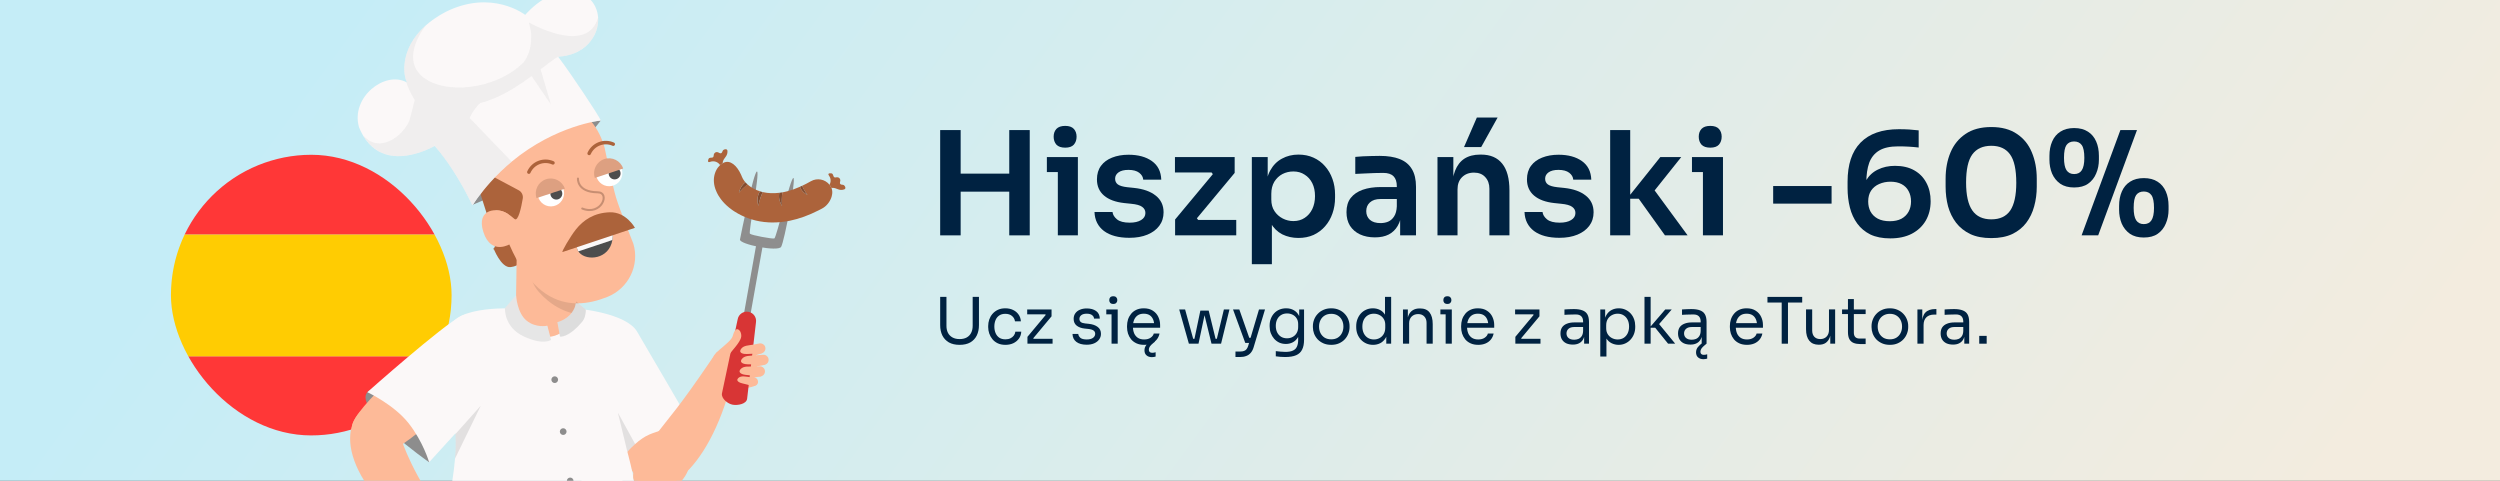 <svg width="468" height="90" viewBox="0 0 468 90" fill="none" xmlns="http://www.w3.org/2000/svg">
<rect x="0" y="0" width="468" height="90" fill="#333333" stroke="none"/>
<g clip-path="url(#clip0_189_4142)">
<rect width="468" height="90" fill="url(#paint0_linear_189_4142)"/>
<path d="M188.933 44.059V24.349H192.767V44.059H188.933ZM176 44.059V24.349H179.834V44.059H176ZM179.132 35.878V32.503H189.635V35.878H179.132Z" fill="#002241"/>
<path d="M198.026 44.059V29.398H201.779V44.059H198.026ZM195.974 32.206V29.398H201.779V32.206H195.974ZM199.403 27.643C198.665 27.643 198.116 27.454 197.756 27.076C197.414 26.68 197.243 26.185 197.243 25.591C197.243 24.997 197.414 24.511 197.756 24.133C198.116 23.755 198.665 23.566 199.403 23.566C200.141 23.566 200.681 23.755 201.023 24.133C201.365 24.511 201.536 24.997 201.536 25.591C201.536 26.185 201.365 26.68 201.023 27.076C200.681 27.454 200.141 27.643 199.403 27.643Z" fill="#002241"/>
<path d="M211.423 44.518C209.407 44.518 207.823 44.095 206.671 43.249C205.537 42.385 204.943 41.197 204.889 39.685H208.264C208.318 40.189 208.597 40.648 209.101 41.062C209.605 41.476 210.397 41.683 211.477 41.683C212.377 41.683 213.088 41.521 213.61 41.197C214.15 40.873 214.42 40.432 214.42 39.874C214.42 39.388 214.213 39.001 213.799 38.713C213.403 38.425 212.719 38.236 211.747 38.146L210.451 38.011C208.813 37.831 207.553 37.363 206.671 36.607C205.789 35.851 205.348 34.843 205.348 33.583C205.348 32.575 205.6 31.729 206.104 31.045C206.608 30.361 207.301 29.848 208.183 29.506C209.083 29.146 210.109 28.966 211.261 28.966C213.061 28.966 214.519 29.362 215.635 30.154C216.751 30.946 217.336 32.107 217.39 33.637H214.015C213.979 33.133 213.727 32.701 213.259 32.341C212.791 31.981 212.116 31.801 211.234 31.801C210.442 31.801 209.83 31.954 209.398 32.26C208.966 32.566 208.75 32.962 208.75 33.448C208.75 33.916 208.921 34.276 209.263 34.528C209.623 34.78 210.199 34.951 210.991 35.041L212.287 35.176C214.015 35.356 215.365 35.833 216.337 36.607C217.327 37.381 217.822 38.425 217.822 39.739C217.822 40.711 217.552 41.557 217.012 42.277C216.49 42.979 215.752 43.528 214.798 43.924C213.844 44.32 212.719 44.518 211.423 44.518Z" fill="#002241"/>
<path d="M219.978 44.059V41.089L227.214 32.395V32.827L226.647 32.071L227.106 32.287H219.951V29.398H231.129V32.368L223.893 41.062V40.657L224.487 41.413L224.028 41.17H231.426V44.059H219.978Z" fill="#002241"/>
<path d="M234.344 49.459V29.398H237.314V35.716L236.855 35.689C236.927 34.195 237.233 32.944 237.773 31.936C238.331 30.928 239.069 30.181 239.987 29.695C240.905 29.191 241.931 28.939 243.065 28.939C244.109 28.939 245.045 29.128 245.873 29.506C246.719 29.884 247.439 30.415 248.033 31.099C248.645 31.783 249.113 32.584 249.437 33.502C249.761 34.402 249.923 35.374 249.923 36.418V36.985C249.923 38.047 249.761 39.037 249.437 39.955C249.131 40.855 248.672 41.656 248.06 42.358C247.466 43.042 246.746 43.582 245.9 43.978C245.054 44.356 244.109 44.545 243.065 44.545C241.967 44.545 240.959 44.32 240.041 43.87C239.141 43.402 238.412 42.691 237.854 41.737C237.296 40.765 236.981 39.514 236.909 37.984L238.097 39.793V49.459H234.344ZM242.12 41.386C242.93 41.386 243.632 41.188 244.226 40.792C244.838 40.396 245.315 39.847 245.657 39.145C245.999 38.425 246.17 37.615 246.17 36.715C246.17 35.779 245.999 34.969 245.657 34.285C245.315 33.601 244.838 33.07 244.226 32.692C243.632 32.296 242.93 32.098 242.12 32.098C241.382 32.098 240.698 32.26 240.068 32.584C239.456 32.908 238.952 33.385 238.556 34.015C238.178 34.645 237.989 35.401 237.989 36.283V37.363C237.989 38.209 238.187 38.929 238.583 39.523C238.979 40.117 239.492 40.576 240.122 40.9C240.752 41.224 241.418 41.386 242.12 41.386Z" fill="#002241"/>
<path d="M262.106 44.059V39.712H261.485V34.879C261.485 34.033 261.278 33.403 260.864 32.989C260.45 32.575 259.811 32.368 258.947 32.368C258.497 32.368 257.957 32.377 257.327 32.395C256.697 32.413 256.058 32.44 255.41 32.476C254.78 32.494 254.213 32.521 253.709 32.557V29.371C254.123 29.335 254.591 29.299 255.113 29.263C255.635 29.227 256.166 29.209 256.706 29.209C257.264 29.191 257.786 29.182 258.272 29.182C259.784 29.182 261.035 29.38 262.025 29.776C263.033 30.172 263.789 30.793 264.293 31.639C264.815 32.485 265.076 33.592 265.076 34.96V44.059H262.106ZM257.381 44.437C256.319 44.437 255.383 44.248 254.573 43.87C253.781 43.492 253.16 42.952 252.71 42.25C252.278 41.548 252.062 40.702 252.062 39.712C252.062 38.632 252.323 37.75 252.845 37.066C253.385 36.382 254.132 35.869 255.086 35.527C256.058 35.185 257.192 35.014 258.488 35.014H261.89V37.255H258.434C257.57 37.255 256.904 37.471 256.436 37.903C255.986 38.317 255.761 38.857 255.761 39.523C255.761 40.189 255.986 40.729 256.436 41.143C256.904 41.557 257.57 41.764 258.434 41.764C258.956 41.764 259.433 41.674 259.865 41.494C260.315 41.296 260.684 40.972 260.972 40.522C261.278 40.054 261.449 39.424 261.485 38.632L262.403 39.685C262.313 40.711 262.061 41.575 261.647 42.277C261.251 42.979 260.693 43.519 259.973 43.897C259.271 44.257 258.407 44.437 257.381 44.437Z" fill="#002241"/>
<path d="M269.096 44.059V29.398H272.066V35.689H271.796C271.796 34.195 271.994 32.953 272.39 31.963C272.786 30.955 273.371 30.199 274.145 29.695C274.937 29.191 275.918 28.939 277.088 28.939H277.25C278.996 28.939 280.319 29.506 281.219 30.64C282.119 31.756 282.569 33.43 282.569 35.662V44.059H278.816V35.338C278.816 34.438 278.555 33.709 278.033 33.151C277.529 32.593 276.827 32.314 275.927 32.314C275.009 32.314 274.262 32.602 273.686 33.178C273.128 33.736 272.849 34.492 272.849 35.446V44.059H269.096ZM274.064 27.535L276.467 22H280.355L277.277 27.535H274.064Z" fill="#002241"/>
<path d="M291.922 44.518C289.906 44.518 288.322 44.095 287.17 43.249C286.036 42.385 285.442 41.197 285.388 39.685H288.763C288.817 40.189 289.096 40.648 289.6 41.062C290.104 41.476 290.896 41.683 291.976 41.683C292.876 41.683 293.587 41.521 294.109 41.197C294.649 40.873 294.919 40.432 294.919 39.874C294.919 39.388 294.712 39.001 294.298 38.713C293.902 38.425 293.218 38.236 292.246 38.146L290.95 38.011C289.312 37.831 288.052 37.363 287.17 36.607C286.288 35.851 285.847 34.843 285.847 33.583C285.847 32.575 286.099 31.729 286.603 31.045C287.107 30.361 287.8 29.848 288.682 29.506C289.582 29.146 290.608 28.966 291.76 28.966C293.56 28.966 295.018 29.362 296.134 30.154C297.25 30.946 297.835 32.107 297.889 33.637H294.514C294.478 33.133 294.226 32.701 293.758 32.341C293.29 31.981 292.615 31.801 291.733 31.801C290.941 31.801 290.329 31.954 289.897 32.26C289.465 32.566 289.249 32.962 289.249 33.448C289.249 33.916 289.42 34.276 289.762 34.528C290.122 34.78 290.698 34.951 291.49 35.041L292.786 35.176C294.514 35.356 295.864 35.833 296.836 36.607C297.826 37.381 298.321 38.425 298.321 39.739C298.321 40.711 298.051 41.557 297.511 42.277C296.989 42.979 296.251 43.528 295.297 43.924C294.343 44.32 293.218 44.518 291.922 44.518Z" fill="#002241"/>
<path d="M311.682 44.059L306.768 37.201H304.581L310.818 29.398H314.733L308.982 36.607L309.063 34.717L315.921 44.059H311.682ZM301.422 44.059V24.349H305.175V44.059H301.422Z" fill="#002241"/>
<path d="M318.788 44.059V29.398H322.541V44.059H318.788ZM316.736 32.206V29.398H322.541V32.206H316.736ZM320.165 27.643C319.427 27.643 318.878 27.454 318.518 27.076C318.176 26.68 318.005 26.185 318.005 25.591C318.005 24.997 318.176 24.511 318.518 24.133C318.878 23.755 319.427 23.566 320.165 23.566C320.903 23.566 321.443 23.755 321.785 24.133C322.127 24.511 322.298 24.997 322.298 25.591C322.298 26.185 322.127 26.68 321.785 27.076C321.443 27.454 320.903 27.643 320.165 27.643Z" fill="#002241"/>
<path d="M331.937 38.119V34.825H342.872V38.119H331.937Z" fill="#002241"/>
<path d="M353.857 44.626C352.399 44.626 351.157 44.383 350.131 43.897C349.123 43.393 348.304 42.709 347.674 41.845C347.044 40.981 346.585 39.982 346.297 38.848C346.009 37.696 345.865 36.481 345.865 35.203V34.015C345.865 30.793 346.675 28.354 348.295 26.698C349.933 25.024 352.327 24.187 355.477 24.187C356.161 24.187 356.8 24.205 357.394 24.241C357.988 24.277 358.582 24.331 359.176 24.403V27.616C358.582 27.544 357.97 27.49 357.34 27.454C356.728 27.418 356.062 27.4 355.342 27.4C353.83 27.4 352.642 27.661 351.778 28.183C350.914 28.705 350.293 29.47 349.915 30.478C349.555 31.486 349.375 32.737 349.375 34.231V35.986L348.511 37.228C348.529 35.842 348.799 34.699 349.321 33.799C349.861 32.881 350.599 32.197 351.535 31.747C352.471 31.279 353.542 31.045 354.748 31.045C356.152 31.045 357.349 31.324 358.339 31.882C359.329 32.44 360.085 33.214 360.607 34.204C361.147 35.194 361.417 36.346 361.417 37.66C361.417 39.028 361.111 40.243 360.499 41.305C359.887 42.349 359.014 43.168 357.88 43.762C356.764 44.338 355.423 44.626 353.857 44.626ZM353.776 41.413C354.622 41.413 355.342 41.26 355.936 40.954C356.53 40.63 356.98 40.189 357.286 39.631C357.592 39.073 357.745 38.434 357.745 37.714C357.745 36.976 357.592 36.328 357.286 35.77C356.998 35.212 356.566 34.78 355.99 34.474C355.414 34.168 354.721 34.015 353.911 34.015C353.137 34.015 352.426 34.159 351.778 34.447C351.148 34.717 350.644 35.131 350.266 35.689C349.906 36.229 349.726 36.904 349.726 37.714C349.726 38.416 349.87 39.046 350.158 39.604C350.464 40.162 350.914 40.603 351.508 40.927C352.12 41.251 352.876 41.413 353.776 41.413Z" fill="#002241"/>
<path d="M372.777 44.572C371.229 44.572 369.915 44.32 368.835 43.816C367.755 43.294 366.873 42.592 366.189 41.71C365.505 40.81 365.001 39.784 364.677 38.632C364.371 37.462 364.218 36.238 364.218 34.96V33.448C364.218 31.63 364.524 29.992 365.136 28.534C365.748 27.076 366.684 25.924 367.944 25.078C369.204 24.214 370.815 23.782 372.777 23.782C374.721 23.782 376.323 24.214 377.583 25.078C378.843 25.924 379.77 27.076 380.364 28.534C380.976 29.992 381.282 31.63 381.282 33.448V34.96C381.282 36.238 381.12 37.462 380.796 38.632C380.49 39.784 379.995 40.81 379.311 41.71C378.645 42.592 377.772 43.294 376.692 43.816C375.612 44.32 374.307 44.572 372.777 44.572ZM372.777 41.062C374.379 41.062 375.558 40.513 376.314 39.415C377.07 38.299 377.448 36.571 377.448 34.231C377.448 31.747 377.061 29.974 376.287 28.912C375.513 27.832 374.343 27.292 372.777 27.292C371.193 27.292 370.005 27.832 369.213 28.912C368.439 29.974 368.052 31.729 368.052 34.177C368.052 36.535 368.439 38.272 369.213 39.388C369.987 40.504 371.175 41.062 372.777 41.062Z" fill="#002241"/>
<path d="M389.675 44.059L396.938 24.349H400.043L392.78 44.059H389.675ZM388.271 35.095C387.227 35.095 386.363 34.861 385.679 34.393C384.995 33.907 384.482 33.268 384.14 32.476C383.816 31.684 383.654 30.82 383.654 29.884V29.182C383.654 28.156 383.825 27.256 384.167 26.482C384.509 25.69 385.022 25.078 385.706 24.646C386.408 24.196 387.263 23.971 388.271 23.971C389.315 23.971 390.179 24.196 390.863 24.646C391.547 25.078 392.06 25.69 392.402 26.482C392.744 27.256 392.915 28.156 392.915 29.182V29.884C392.915 30.82 392.744 31.684 392.402 32.476C392.078 33.268 391.574 33.907 390.89 34.393C390.224 34.861 389.351 35.095 388.271 35.095ZM388.271 32.584C388.919 32.584 389.396 32.35 389.702 31.882C390.026 31.396 390.188 30.622 390.188 29.56C390.188 28.408 390.026 27.607 389.702 27.157C389.378 26.707 388.901 26.482 388.271 26.482C387.641 26.482 387.164 26.707 386.84 27.157C386.534 27.607 386.381 28.399 386.381 29.533C386.381 30.595 386.534 31.369 386.84 31.855C387.164 32.341 387.641 32.584 388.271 32.584ZM401.312 44.464C400.268 44.464 399.404 44.23 398.72 43.762C398.036 43.276 397.523 42.637 397.181 41.845C396.857 41.053 396.695 40.189 396.695 39.253V38.551C396.695 37.525 396.866 36.625 397.208 35.851C397.55 35.059 398.063 34.447 398.747 34.015C399.449 33.565 400.304 33.34 401.312 33.34C402.356 33.34 403.22 33.565 403.904 34.015C404.588 34.447 405.101 35.059 405.443 35.851C405.785 36.625 405.956 37.525 405.956 38.551V39.253C405.956 40.189 405.785 41.053 405.443 41.845C405.119 42.637 404.615 43.276 403.931 43.762C403.265 44.23 402.392 44.464 401.312 44.464ZM401.312 41.953C401.96 41.953 402.437 41.719 402.743 41.251C403.067 40.765 403.229 39.991 403.229 38.929C403.229 37.777 403.067 36.976 402.743 36.526C402.419 36.076 401.942 35.851 401.312 35.851C400.682 35.851 400.205 36.076 399.881 36.526C399.575 36.976 399.422 37.768 399.422 38.902C399.422 39.964 399.575 40.738 399.881 41.224C400.205 41.71 400.682 41.953 401.312 41.953Z" fill="#002241"/>
<path d="M370.514 64.339V62.875H371.906V64.339H370.514Z" fill="#002241"/>
<path d="M367.716 64.339V62.419H367.524V60.199C367.524 59.759 367.408 59.427 367.176 59.203C366.952 58.979 366.62 58.867 366.18 58.867C365.932 58.867 365.676 58.871 365.412 58.879C365.148 58.887 364.896 58.895 364.656 58.903C364.416 58.911 364.208 58.923 364.032 58.939V57.931C364.208 57.915 364.392 57.903 364.584 57.895C364.784 57.879 364.988 57.871 365.196 57.871C365.404 57.863 365.604 57.859 365.796 57.859C366.452 57.859 366.988 57.939 367.404 58.099C367.82 58.251 368.128 58.503 368.328 58.855C368.528 59.207 368.628 59.683 368.628 60.283V64.339H367.716ZM365.616 64.507C365.136 64.507 364.72 64.427 364.368 64.267C364.024 64.099 363.756 63.859 363.564 63.547C363.38 63.235 363.288 62.859 363.288 62.419C363.288 61.963 363.388 61.583 363.588 61.279C363.796 60.975 364.096 60.747 364.488 60.595C364.88 60.435 365.352 60.355 365.904 60.355H367.644V61.219H365.856C365.392 61.219 365.036 61.331 364.788 61.555C364.54 61.779 364.416 62.067 364.416 62.419C364.416 62.771 364.54 63.055 364.788 63.271C365.036 63.487 365.392 63.595 365.856 63.595C366.128 63.595 366.388 63.547 366.636 63.451C366.884 63.347 367.088 63.179 367.248 62.947C367.416 62.707 367.508 62.379 367.524 61.963L367.836 62.419C367.796 62.875 367.684 63.259 367.5 63.571C367.324 63.875 367.076 64.107 366.756 64.267C366.444 64.427 366.064 64.507 365.616 64.507Z" fill="#002241"/>
<path d="M358.941 64.339V57.931H359.853V60.571H359.805C359.805 59.635 360.009 58.951 360.417 58.519C360.833 58.079 361.453 57.859 362.277 57.859H362.493V58.891H362.085C361.445 58.891 360.953 59.063 360.609 59.407C360.265 59.743 360.093 60.231 360.093 60.871V64.339H358.941Z" fill="#002241"/>
<path d="M353.784 64.555C353.224 64.555 352.732 64.459 352.308 64.267C351.884 64.075 351.524 63.823 351.228 63.511C350.94 63.191 350.72 62.835 350.568 62.443C350.424 62.051 350.352 61.651 350.352 61.243V61.027C350.352 60.619 350.428 60.219 350.58 59.827C350.732 59.427 350.956 59.071 351.252 58.759C351.548 58.439 351.908 58.187 352.332 58.003C352.756 57.811 353.24 57.715 353.784 57.715C354.328 57.715 354.812 57.811 355.236 58.003C355.66 58.187 356.02 58.439 356.316 58.759C356.612 59.071 356.836 59.427 356.988 59.827C357.14 60.219 357.216 60.619 357.216 61.027V61.243C357.216 61.651 357.14 62.051 356.988 62.443C356.844 62.835 356.624 63.191 356.328 63.511C356.04 63.823 355.684 64.075 355.26 64.267C354.836 64.459 354.344 64.555 353.784 64.555ZM353.784 63.523C354.264 63.523 354.672 63.419 355.008 63.211C355.352 62.995 355.612 62.707 355.788 62.347C355.972 61.987 356.064 61.583 356.064 61.135C356.064 60.679 355.972 60.271 355.788 59.911C355.604 59.551 355.34 59.267 354.996 59.059C354.66 58.851 354.256 58.747 353.784 58.747C353.32 58.747 352.916 58.851 352.572 59.059C352.228 59.267 351.964 59.551 351.78 59.911C351.596 60.271 351.504 60.679 351.504 61.135C351.504 61.583 351.592 61.987 351.768 62.347C351.952 62.707 352.212 62.995 352.548 63.211C352.892 63.419 353.304 63.523 353.784 63.523Z" fill="#002241"/>
<path d="M348.266 64.411C347.786 64.411 347.37 64.343 347.018 64.207C346.674 64.071 346.406 63.839 346.214 63.511C346.03 63.175 345.938 62.723 345.938 62.155V55.987H347.042V62.299C347.042 62.643 347.133 62.911 347.317 63.103C347.509 63.287 347.777 63.379 348.121 63.379H349.249V64.411H348.266ZM344.833 58.795V57.931H349.249V58.795H344.833Z" fill="#002241"/>
<path d="M340.454 64.531C339.694 64.531 339.11 64.283 338.702 63.787C338.294 63.291 338.09 62.575 338.09 61.639V57.919H339.242V61.867C339.242 62.371 339.378 62.767 339.65 63.055C339.922 63.335 340.29 63.475 340.754 63.475C341.234 63.475 341.626 63.323 341.93 63.019C342.234 62.707 342.386 62.283 342.386 61.747V57.919H343.538V64.339H342.626V61.591H342.77C342.77 62.223 342.686 62.759 342.518 63.199C342.35 63.631 342.098 63.963 341.762 64.195C341.434 64.419 341.014 64.531 340.502 64.531H340.454Z" fill="#002241"/>
<path d="M333.532 64.339V56.395H334.708V64.339H333.532ZM330.868 56.635V55.579H337.372V56.635H330.868Z" fill="#002241"/>
<path d="M327.037 64.555C326.477 64.555 325.993 64.459 325.585 64.267C325.177 64.075 324.845 63.823 324.589 63.511C324.333 63.191 324.141 62.835 324.013 62.443C323.893 62.051 323.833 61.651 323.833 61.243V61.027C323.833 60.611 323.893 60.207 324.013 59.815C324.141 59.423 324.333 59.071 324.589 58.759C324.845 58.439 325.169 58.187 325.561 58.003C325.961 57.811 326.429 57.715 326.965 57.715C327.661 57.715 328.233 57.867 328.681 58.171C329.137 58.467 329.473 58.851 329.689 59.323C329.913 59.795 330.025 60.299 330.025 60.835V61.351H324.337V60.487H329.185L328.921 60.955C328.921 60.499 328.849 60.107 328.705 59.779C328.561 59.443 328.345 59.183 328.057 58.999C327.769 58.815 327.405 58.723 326.965 58.723C326.509 58.723 326.129 58.827 325.825 59.035C325.529 59.243 325.305 59.527 325.153 59.887C325.009 60.247 324.937 60.663 324.937 61.135C324.937 61.591 325.009 62.003 325.153 62.371C325.305 62.731 325.537 63.019 325.849 63.235C326.161 63.443 326.557 63.547 327.037 63.547C327.541 63.547 327.949 63.435 328.261 63.211C328.581 62.987 328.773 62.727 328.837 62.431H329.917C329.829 62.871 329.653 63.251 329.389 63.571C329.125 63.891 328.793 64.135 328.393 64.303C327.993 64.471 327.541 64.555 327.037 64.555Z" fill="#002241"/>
<path d="M318.556 64.339V62.419H318.364V60.199C318.364 59.759 318.248 59.427 318.016 59.203C317.792 58.979 317.46 58.867 317.02 58.867C316.772 58.867 316.516 58.871 316.252 58.879C315.988 58.887 315.736 58.895 315.496 58.903C315.256 58.911 315.048 58.923 314.872 58.939V57.931C315.048 57.915 315.232 57.903 315.424 57.895C315.624 57.879 315.828 57.871 316.036 57.871C316.244 57.863 316.444 57.859 316.636 57.859C317.292 57.859 317.828 57.939 318.244 58.099C318.66 58.251 318.968 58.503 319.168 58.855C319.368 59.207 319.468 59.683 319.468 60.283V64.339H318.556ZM316.456 64.507C315.976 64.507 315.56 64.427 315.208 64.267C314.864 64.099 314.596 63.859 314.404 63.547C314.22 63.235 314.128 62.859 314.128 62.419C314.128 61.963 314.228 61.583 314.428 61.279C314.636 60.975 314.936 60.747 315.328 60.595C315.72 60.435 316.192 60.355 316.744 60.355H318.484V61.219H316.696C316.232 61.219 315.876 61.331 315.628 61.555C315.38 61.779 315.256 62.067 315.256 62.419C315.256 62.771 315.38 63.055 315.628 63.271C315.876 63.487 316.232 63.595 316.696 63.595C316.968 63.595 317.228 63.547 317.476 63.451C317.724 63.347 317.928 63.179 318.088 62.947C318.256 62.707 318.348 62.379 318.364 61.963L318.676 62.419C318.636 62.875 318.524 63.259 318.34 63.571C318.164 63.875 317.916 64.107 317.596 64.267C317.284 64.427 316.904 64.507 316.456 64.507ZM318.892 67.243C318.476 67.243 318.14 67.131 317.884 66.907C317.628 66.691 317.5 66.375 317.5 65.959C317.5 65.591 317.612 65.267 317.836 64.987C318.06 64.715 318.364 64.431 318.748 64.135L319.096 63.859L319.468 64.339L319.132 64.615C318.844 64.847 318.636 65.059 318.508 65.251C318.38 65.443 318.316 65.639 318.316 65.839C318.316 66.031 318.368 66.175 318.472 66.271C318.584 66.375 318.74 66.427 318.94 66.427C319.172 66.427 319.388 66.391 319.588 66.319V67.135C319.5 67.167 319.396 67.191 319.276 67.207C319.156 67.231 319.028 67.243 318.892 67.243Z" fill="#002241"/>
<path d="M312.264 64.339L309.852 61.351H308.796L311.736 57.931H312.948L310.284 61.015L310.368 60.403L313.596 64.339H312.264ZM307.848 64.339V55.579H309V64.339H307.848Z" fill="#002241"/>
<path d="M299.574 66.739V57.931H300.486V60.703L300.27 60.679C300.31 59.991 300.454 59.431 300.702 58.999C300.958 58.559 301.29 58.235 301.698 58.027C302.106 57.819 302.55 57.715 303.03 57.715C303.494 57.715 303.914 57.803 304.29 57.979C304.674 58.155 305.002 58.395 305.274 58.699C305.546 59.003 305.754 59.355 305.898 59.755C306.042 60.155 306.114 60.579 306.114 61.027V61.243C306.114 61.691 306.038 62.115 305.886 62.515C305.734 62.915 305.518 63.267 305.238 63.571C304.966 63.875 304.638 64.115 304.254 64.291C303.878 64.467 303.462 64.555 303.006 64.555C302.55 64.555 302.114 64.455 301.698 64.255C301.282 64.055 300.938 63.731 300.666 63.283C300.394 62.835 300.238 62.247 300.198 61.519L300.726 62.479V66.739H299.574ZM302.826 63.547C303.258 63.547 303.634 63.447 303.954 63.247C304.274 63.039 304.522 62.755 304.698 62.395C304.874 62.027 304.962 61.607 304.962 61.135C304.962 60.655 304.874 60.235 304.698 59.875C304.522 59.515 304.274 59.235 303.954 59.035C303.634 58.827 303.258 58.723 302.826 58.723C302.442 58.723 302.086 58.811 301.758 58.987C301.43 59.155 301.166 59.403 300.966 59.731C300.774 60.051 300.678 60.439 300.678 60.895V61.447C300.678 61.887 300.778 62.263 300.978 62.575C301.178 62.887 301.442 63.127 301.77 63.295C302.098 63.463 302.45 63.547 302.826 63.547Z" fill="#002241"/>
<path d="M296.548 64.339V62.419H296.356V60.199C296.356 59.759 296.24 59.427 296.008 59.203C295.784 58.979 295.452 58.867 295.012 58.867C294.764 58.867 294.508 58.871 294.244 58.879C293.98 58.887 293.728 58.895 293.488 58.903C293.248 58.911 293.04 58.923 292.864 58.939V57.931C293.04 57.915 293.224 57.903 293.416 57.895C293.616 57.879 293.82 57.871 294.028 57.871C294.236 57.863 294.436 57.859 294.628 57.859C295.284 57.859 295.82 57.939 296.236 58.099C296.652 58.251 296.96 58.503 297.16 58.855C297.36 59.207 297.46 59.683 297.46 60.283V64.339H296.548ZM294.448 64.507C293.968 64.507 293.552 64.427 293.2 64.267C292.856 64.099 292.588 63.859 292.396 63.547C292.212 63.235 292.12 62.859 292.12 62.419C292.12 61.963 292.22 61.583 292.42 61.279C292.628 60.975 292.928 60.747 293.32 60.595C293.712 60.435 294.184 60.355 294.736 60.355H296.476V61.219H294.688C294.224 61.219 293.868 61.331 293.62 61.555C293.372 61.779 293.248 62.067 293.248 62.419C293.248 62.771 293.372 63.055 293.62 63.271C293.868 63.487 294.224 63.595 294.688 63.595C294.96 63.595 295.22 63.547 295.468 63.451C295.716 63.347 295.92 63.179 296.08 62.947C296.248 62.707 296.34 62.379 296.356 61.963L296.668 62.419C296.628 62.875 296.516 63.259 296.332 63.571C296.156 63.875 295.908 64.107 295.588 64.267C295.276 64.427 294.896 64.507 294.448 64.507Z" fill="#002241"/>
<path d="M283.674 64.339V63.055L287.166 58.867V59.059L286.974 58.771L287.13 58.843H283.626V57.931H288.186V59.215L284.694 63.403V63.235L284.91 63.535L284.742 63.427H288.378V64.339H283.674Z" fill="#002241"/>
<path d="M276.728 64.555C276.168 64.555 275.684 64.459 275.276 64.267C274.868 64.075 274.536 63.823 274.28 63.511C274.024 63.191 273.832 62.835 273.704 62.443C273.584 62.051 273.524 61.651 273.524 61.243V61.027C273.524 60.611 273.584 60.207 273.704 59.815C273.832 59.423 274.024 59.071 274.28 58.759C274.536 58.439 274.86 58.187 275.252 58.003C275.652 57.811 276.12 57.715 276.656 57.715C277.352 57.715 277.924 57.867 278.372 58.171C278.828 58.467 279.164 58.851 279.38 59.323C279.604 59.795 279.716 60.299 279.716 60.835V61.351H274.028V60.487H278.876L278.612 60.955C278.612 60.499 278.54 60.107 278.396 59.779C278.252 59.443 278.036 59.183 277.748 58.999C277.46 58.815 277.096 58.723 276.656 58.723C276.2 58.723 275.82 58.827 275.516 59.035C275.22 59.243 274.996 59.527 274.844 59.887C274.7 60.247 274.628 60.663 274.628 61.135C274.628 61.591 274.7 62.003 274.844 62.371C274.996 62.731 275.228 63.019 275.54 63.235C275.852 63.443 276.248 63.547 276.728 63.547C277.232 63.547 277.64 63.435 277.952 63.211C278.272 62.987 278.464 62.727 278.528 62.431H279.608C279.52 62.871 279.344 63.251 279.08 63.571C278.816 63.891 278.484 64.135 278.084 64.303C277.684 64.471 277.232 64.555 276.728 64.555Z" fill="#002241"/>
<path d="M270.625 64.339V57.931H271.777V64.339H270.625ZM269.641 58.843V57.931H271.777V58.843H269.641ZM270.949 56.899C270.693 56.899 270.501 56.831 270.373 56.695C270.253 56.559 270.193 56.387 270.193 56.179C270.193 55.971 270.253 55.799 270.373 55.663C270.501 55.527 270.693 55.459 270.949 55.459C271.205 55.459 271.393 55.527 271.513 55.663C271.641 55.799 271.705 55.971 271.705 56.179C271.705 56.387 271.641 56.559 271.513 56.695C271.393 56.831 271.205 56.899 270.949 56.899Z" fill="#002241"/>
<path d="M262.637 64.339V57.931H263.549V60.679H263.405C263.405 60.047 263.489 59.515 263.657 59.083C263.833 58.643 264.097 58.311 264.449 58.087C264.801 57.855 265.245 57.739 265.781 57.739H265.829C266.637 57.739 267.233 57.991 267.617 58.495C268.009 58.999 268.205 59.727 268.205 60.679V64.339H267.053V60.439C267.053 59.943 266.913 59.547 266.633 59.251C266.353 58.947 265.969 58.795 265.481 58.795C264.977 58.795 264.569 58.951 264.257 59.263C263.945 59.575 263.789 59.991 263.789 60.511V64.339H262.637Z" fill="#002241"/>
<path d="M257.039 64.555C256.583 64.555 256.163 64.471 255.779 64.303C255.395 64.135 255.059 63.899 254.771 63.595C254.491 63.291 254.271 62.939 254.111 62.539C253.959 62.139 253.883 61.707 253.883 61.243V61.027C253.883 60.571 253.959 60.143 254.111 59.743C254.263 59.343 254.475 58.991 254.747 58.687C255.027 58.383 255.355 58.147 255.731 57.979C256.115 57.803 256.539 57.715 257.003 57.715C257.491 57.715 257.935 57.819 258.335 58.027C258.735 58.227 259.063 58.543 259.319 58.975C259.575 59.407 259.719 59.967 259.751 60.655L259.271 59.887V55.579H260.423V64.339H259.511V61.495H259.847C259.815 62.223 259.663 62.815 259.391 63.271C259.119 63.719 258.775 64.047 258.359 64.255C257.951 64.455 257.511 64.555 257.039 64.555ZM257.195 63.547C257.587 63.547 257.943 63.459 258.263 63.283C258.583 63.107 258.839 62.855 259.031 62.527C259.223 62.191 259.319 61.799 259.319 61.351V60.799C259.319 60.359 259.219 59.987 259.019 59.683C258.827 59.371 258.567 59.135 258.239 58.975C257.919 58.807 257.567 58.723 257.183 58.723C256.759 58.723 256.383 58.823 256.055 59.023C255.735 59.223 255.483 59.503 255.299 59.863C255.123 60.223 255.035 60.647 255.035 61.135C255.035 61.623 255.127 62.051 255.311 62.419C255.495 62.779 255.751 63.059 256.079 63.259C256.407 63.451 256.779 63.547 257.195 63.547Z" fill="#002241"/>
<path d="M249.206 64.555C248.646 64.555 248.154 64.459 247.73 64.267C247.306 64.075 246.946 63.823 246.65 63.511C246.362 63.191 246.142 62.835 245.99 62.443C245.846 62.051 245.774 61.651 245.774 61.243V61.027C245.774 60.619 245.85 60.219 246.002 59.827C246.154 59.427 246.378 59.071 246.674 58.759C246.97 58.439 247.33 58.187 247.754 58.003C248.178 57.811 248.662 57.715 249.206 57.715C249.75 57.715 250.234 57.811 250.658 58.003C251.082 58.187 251.442 58.439 251.738 58.759C252.034 59.071 252.258 59.427 252.41 59.827C252.562 60.219 252.638 60.619 252.638 61.027V61.243C252.638 61.651 252.562 62.051 252.41 62.443C252.266 62.835 252.046 63.191 251.75 63.511C251.462 63.823 251.106 64.075 250.682 64.267C250.258 64.459 249.766 64.555 249.206 64.555ZM249.206 63.523C249.686 63.523 250.094 63.419 250.43 63.211C250.774 62.995 251.034 62.707 251.21 62.347C251.394 61.987 251.486 61.583 251.486 61.135C251.486 60.679 251.394 60.271 251.21 59.911C251.026 59.551 250.762 59.267 250.418 59.059C250.082 58.851 249.678 58.747 249.206 58.747C248.742 58.747 248.338 58.851 247.994 59.059C247.65 59.267 247.386 59.551 247.202 59.911C247.018 60.271 246.926 60.679 246.926 61.135C246.926 61.583 247.014 61.987 247.19 62.347C247.374 62.707 247.634 62.995 247.97 63.211C248.314 63.419 248.726 63.523 249.206 63.523Z" fill="#002241"/>
<path d="M240.58 66.835C240.284 66.835 239.984 66.823 239.68 66.799C239.384 66.775 239.1 66.743 238.828 66.703V65.731C239.116 65.771 239.416 65.803 239.728 65.827C240.048 65.859 240.348 65.875 240.628 65.875C241.212 65.875 241.676 65.795 242.02 65.635C242.372 65.483 242.624 65.239 242.776 64.903C242.936 64.575 243.016 64.151 243.016 63.631V62.407L243.4 61.495C243.376 62.143 243.24 62.683 242.992 63.115C242.744 63.539 242.42 63.859 242.02 64.075C241.628 64.283 241.192 64.387 240.712 64.387C240.264 64.387 239.852 64.303 239.476 64.135C239.108 63.959 238.788 63.719 238.516 63.415C238.252 63.111 238.044 62.763 237.892 62.371C237.748 61.971 237.676 61.551 237.676 61.111V60.895C237.676 60.447 237.752 60.031 237.904 59.647C238.056 59.255 238.268 58.915 238.54 58.627C238.812 58.339 239.136 58.115 239.512 57.955C239.896 57.795 240.316 57.715 240.772 57.715C241.308 57.715 241.78 57.831 242.188 58.063C242.596 58.287 242.916 58.619 243.148 59.059C243.388 59.491 243.52 60.023 243.544 60.655L243.208 60.667V57.931H244.12V63.583C244.12 64.351 244 64.971 243.76 65.443C243.528 65.923 243.152 66.275 242.632 66.499C242.12 66.723 241.436 66.835 240.58 66.835ZM240.928 63.331C241.312 63.331 241.66 63.247 241.972 63.079C242.292 62.911 242.544 62.671 242.728 62.359C242.92 62.039 243.016 61.659 243.016 61.219V60.667C243.016 60.235 242.916 59.871 242.716 59.575C242.524 59.279 242.272 59.055 241.96 58.903C241.648 58.751 241.308 58.675 240.94 58.675C240.524 58.675 240.156 58.771 239.836 58.963C239.516 59.155 239.268 59.427 239.092 59.779C238.916 60.123 238.828 60.531 238.828 61.003C238.828 61.475 238.916 61.887 239.092 62.239C239.276 62.591 239.524 62.863 239.836 63.055C240.156 63.239 240.52 63.331 240.928 63.331Z" fill="#002241"/>
<path d="M231.279 66.835V65.803H232.203C232.475 65.803 232.703 65.767 232.887 65.695C233.079 65.631 233.235 65.519 233.355 65.359C233.483 65.199 233.587 64.987 233.667 64.723L235.683 57.931H236.811L234.675 65.023C234.547 65.447 234.367 65.791 234.135 66.055C233.903 66.327 233.619 66.523 233.283 66.643C232.955 66.771 232.571 66.835 232.131 66.835H231.279ZM233.235 64.195V63.235H234.627V64.195H233.235ZM233.115 64.195L230.823 57.931H231.999L234.195 64.195H233.115Z" fill="#002241"/>
<path d="M223.411 64.339L224.707 58.147H226.267L227.779 64.339H226.795L225.283 58.171H225.667L224.359 64.339H223.411ZM222.823 64.339V63.427H224.155V64.339H222.823ZM222.559 64.339L220.747 57.931H221.851L223.615 64.339H222.559ZM227.035 64.339V63.427H228.367V64.339H227.035ZM227.575 64.339L229.111 57.931H230.155L228.583 64.339H227.575Z" fill="#002241"/>
<path d="M214.185 64.555C213.625 64.555 213.141 64.459 212.733 64.267C212.325 64.075 211.993 63.823 211.737 63.511C211.481 63.191 211.289 62.835 211.161 62.443C211.041 62.051 210.981 61.651 210.981 61.243V61.027C210.981 60.611 211.041 60.207 211.161 59.815C211.289 59.423 211.481 59.071 211.737 58.759C211.993 58.439 212.317 58.187 212.709 58.003C213.109 57.811 213.577 57.715 214.113 57.715C214.809 57.715 215.381 57.867 215.829 58.171C216.285 58.467 216.621 58.851 216.837 59.323C217.061 59.795 217.173 60.299 217.173 60.835V61.351H211.485V60.487H216.333L216.069 60.955C216.069 60.499 215.997 60.107 215.853 59.779C215.709 59.443 215.493 59.183 215.205 58.999C214.917 58.815 214.553 58.723 214.113 58.723C213.657 58.723 213.277 58.827 212.973 59.035C212.677 59.243 212.453 59.527 212.301 59.887C212.157 60.247 212.085 60.663 212.085 61.135C212.085 61.591 212.157 62.003 212.301 62.371C212.453 62.731 212.685 63.019 212.997 63.235C213.309 63.443 213.705 63.547 214.185 63.547C214.689 63.547 215.097 63.435 215.409 63.211C215.729 62.987 215.921 62.727 215.985 62.431H217.065C216.977 62.871 216.801 63.251 216.537 63.571C216.273 63.891 215.941 64.135 215.541 64.303C215.141 64.471 214.689 64.555 214.185 64.555ZM215.637 66.859C215.221 66.859 214.885 66.747 214.629 66.523C214.373 66.307 214.245 65.991 214.245 65.575C214.245 65.207 214.357 64.883 214.581 64.603C214.805 64.331 215.109 64.047 215.493 63.751L215.841 63.475L216.213 63.955L215.877 64.231C215.589 64.463 215.381 64.675 215.253 64.867C215.125 65.059 215.061 65.255 215.061 65.455C215.061 65.647 215.113 65.791 215.217 65.887C215.329 65.991 215.485 66.043 215.685 66.043C215.917 66.043 216.133 66.007 216.333 65.935V66.751C216.245 66.783 216.141 66.807 216.021 66.823C215.901 66.847 215.773 66.859 215.637 66.859Z" fill="#002241"/>
<path d="M208.082 64.339V57.931H209.234V64.339H208.082ZM207.098 58.843V57.931H209.234V58.843H207.098ZM208.406 56.899C208.15 56.899 207.958 56.831 207.83 56.695C207.71 56.559 207.65 56.387 207.65 56.179C207.65 55.971 207.71 55.799 207.83 55.663C207.958 55.527 208.15 55.459 208.406 55.459C208.662 55.459 208.85 55.527 208.97 55.663C209.098 55.799 209.162 55.971 209.162 56.179C209.162 56.387 209.098 56.559 208.97 56.695C208.85 56.831 208.662 56.899 208.406 56.899Z" fill="#002241"/>
<path d="M203.436 64.531C202.596 64.531 201.944 64.351 201.48 63.991C201.024 63.631 200.788 63.139 200.772 62.515H201.852C201.868 62.763 201.992 62.999 202.224 63.223C202.464 63.439 202.868 63.547 203.436 63.547C203.948 63.547 204.34 63.447 204.612 63.247C204.884 63.039 205.02 62.787 205.02 62.491C205.02 62.227 204.92 62.023 204.72 61.879C204.52 61.727 204.196 61.627 203.748 61.579L203.052 61.507C202.444 61.443 201.948 61.263 201.564 60.967C201.18 60.663 200.988 60.239 200.988 59.695C200.988 59.287 201.092 58.939 201.3 58.651C201.508 58.355 201.796 58.131 202.164 57.979C202.532 57.819 202.956 57.739 203.436 57.739C204.156 57.739 204.74 57.899 205.188 58.219C205.636 58.539 205.868 59.015 205.884 59.647H204.804C204.796 59.391 204.676 59.175 204.444 58.999C204.22 58.815 203.884 58.723 203.436 58.723C202.988 58.723 202.648 58.815 202.416 58.999C202.184 59.183 202.068 59.415 202.068 59.695C202.068 59.935 202.148 60.127 202.308 60.271C202.476 60.415 202.748 60.507 203.124 60.547L203.82 60.619C204.508 60.691 205.06 60.883 205.476 61.195C205.892 61.499 206.1 61.931 206.1 62.491C206.1 62.891 205.984 63.247 205.752 63.559C205.528 63.863 205.216 64.103 204.816 64.279C204.416 64.447 203.956 64.531 203.436 64.531Z" fill="#002241"/>
<path d="M192.338 64.339V63.055L195.83 58.867V59.059L195.638 58.771L195.794 58.843H192.29V57.931H196.85V59.215L193.358 63.403V63.235L193.574 63.535L193.406 63.427H197.042V64.339H192.338Z" fill="#002241"/>
<path d="M188.217 64.555C187.665 64.555 187.185 64.459 186.777 64.267C186.377 64.075 186.045 63.819 185.781 63.499C185.517 63.171 185.317 62.811 185.181 62.419C185.053 62.027 184.989 61.635 184.989 61.243V61.027C184.989 60.619 185.053 60.219 185.181 59.827C185.317 59.435 185.517 59.083 185.781 58.771C186.053 58.451 186.389 58.195 186.789 58.003C187.189 57.811 187.657 57.715 188.193 57.715C188.729 57.715 189.209 57.815 189.633 58.015C190.065 58.215 190.409 58.499 190.665 58.867C190.929 59.227 191.077 59.655 191.109 60.151H190.005C189.949 59.751 189.765 59.419 189.453 59.155C189.141 58.883 188.721 58.747 188.193 58.747C187.737 58.747 187.357 58.851 187.053 59.059C186.749 59.267 186.521 59.551 186.369 59.911C186.217 60.271 186.141 60.679 186.141 61.135C186.141 61.575 186.217 61.979 186.369 62.347C186.521 62.707 186.749 62.995 187.053 63.211C187.365 63.419 187.753 63.523 188.217 63.523C188.577 63.523 188.889 63.459 189.153 63.331C189.417 63.203 189.629 63.031 189.789 62.815C189.949 62.599 190.045 62.355 190.077 62.083H191.181C191.157 62.587 191.009 63.023 190.737 63.391C190.473 63.759 190.121 64.047 189.681 64.255C189.249 64.455 188.761 64.555 188.217 64.555Z" fill="#002241"/>
<path d="M179.636 64.555C178.844 64.555 178.176 64.403 177.632 64.099C177.096 63.787 176.688 63.355 176.408 62.803C176.136 62.243 176 61.595 176 60.859V55.579H177.176V61.003C177.176 61.491 177.268 61.923 177.452 62.299C177.644 62.667 177.924 62.955 178.292 63.163C178.66 63.371 179.108 63.475 179.636 63.475C180.164 63.475 180.608 63.375 180.968 63.175C181.336 62.967 181.612 62.679 181.796 62.311C181.988 61.935 182.084 61.499 182.084 61.003V55.579H183.26V60.859C183.26 61.595 183.124 62.243 182.852 62.803C182.58 63.355 182.176 63.787 181.64 64.099C181.104 64.403 180.436 64.555 179.636 64.555Z" fill="#002241"/>
<g clip-path="url(#clip1_189_4142)">
<path opacity="0.99" d="M81.958 43.912H34.56C40.816 30.831 56.501 25.296 69.587 31.547C75.002 34.134 79.37 38.498 81.958 43.912Z" fill="#FF3636"/>
<path opacity="0.99" d="M81.91 66.697C75.586 79.743 59.877 85.201 46.82 78.882C41.498 76.309 37.207 72.013 34.628 66.697H81.91Z" fill="#FF3636"/>
<path opacity="0.99" d="M84.537 55.241C84.547 58.208 84.055 61.156 83.077 63.958C82.751 64.892 82.367 65.806 81.934 66.701H34.628C34.195 65.811 33.811 64.897 33.485 63.958C31.505 58.31 31.505 52.162 33.485 46.514C33.796 45.629 34.151 44.758 34.56 43.912H81.959C82.362 44.753 82.722 45.614 83.029 46.5C84.026 49.306 84.537 52.264 84.537 55.241Z" fill="#FFCC00"/>
</g>
<path d="M129.461 79.553C129.461 79.553 124.761 85.969 121.216 86.871C117.671 87.772 114.218 86.934 114.218 86.934C114.218 86.934 115.732 76.96 121.038 77.433C126.343 77.906 129.461 79.554 129.461 79.554L129.461 79.553Z" fill="#8D8D8D"/>
<path d="M80.333 86.534C80.333 86.534 66.057 76.571 68.763 73.414C71.47 70.258 82.572 82.406 80.333 86.534Z" fill="#8D8D8D"/>
<path d="M120.108 67.04C120.108 67.04 129.025 82.924 128.883 87.488C128.82 89.487 124.959 92.86 123.738 93.097C119.773 93.864 115.332 81.592 112.849 77.234C110.702 73.466 105.833 61.369 105.833 61.369L105.237 59.74C111.164 56.954 118.817 60.617 120.107 67.04L120.108 67.04Z" fill="#FDBA98"/>
<path d="M81.576 63.201C81.576 63.201 67.829 74.854 66.083 79.074C65.318 80.922 66.538 84.739 67.554 85.457C70.852 87.79 80.699 79.508 84.001 75.481C86.75 72.128 96.919 63.91 96.919 63.91L98.132 62.67C93.876 57.691 85.395 57.879 81.578 63.202L81.576 63.201Z" fill="#FDBA98"/>
<path d="M83.177 97.808C83.177 97.808 84.723 91.282 85.186 85.828C85.275 84.793 85.323 83.798 85.316 82.893C85.311 82.405 85.293 81.856 85.26 81.256C84.957 75.586 83.564 65.48 84.278 61.472C85.066 57.041 96.84 57.754 96.84 57.754C96.84 57.754 96.046 59.206 100.043 61.739C102.013 62.987 103.345 63.22 105.645 62.219C107.52 61.403 109.437 59.539 109.542 58.416C109.542 58.416 114.743 59.307 115.199 61.517C115.825 64.538 113.37 70.894 112.841 75.871C111.596 87.56 120.704 85.972 116.572 107.529C116.223 109.348 107.887 112.183 107.887 112.183L105.661 107.606L101.848 114.284C101.848 114.284 90.376 112.368 84.945 108.821C83.436 107.835 82 106.739 81.911 104.808L83.177 97.808Z" fill="#FBF8F8"/>
<path d="M105.807 60.678C107.047 59.348 107.845 58.579 107.694 57.693C107.694 57.693 118.227 59.733 118.684 61.942C119.309 64.963 116.26 70.415 116.091 75.42C115.748 85.582 122.527 89.927 116.57 107.528C115.98 109.273 106.687 113.17 106.687 113.17L105.66 107.605C105.66 107.605 109.269 96.357 109.054 92.429C108.569 83.601 104.064 62.761 104.064 62.761C105.066 62.337 104.505 62.073 105.808 60.678L105.807 60.678Z" fill="#FBF8F8"/>
<path d="M106.718 90.659C106.371 90.647 106.099 90.356 106.111 90.009C106.122 89.662 106.413 89.39 106.76 89.402C107.106 89.413 107.378 89.704 107.367 90.051C107.355 90.398 107.065 90.67 106.718 90.659Z" fill="#8D8D8D"/>
<path d="M105.409 81.423C105.062 81.411 104.79 81.121 104.802 80.773C104.813 80.426 105.104 80.154 105.451 80.166C105.797 80.177 106.069 80.468 106.058 80.815C106.046 81.162 105.756 81.434 105.409 81.423Z" fill="#8D8D8D"/>
<path d="M92.349 46.384C92.349 46.384 93.783 50.218 95.595 50.002C97.407 49.786 97.919 48.565 97.919 48.565C97.919 48.565 95.506 45.23 95.515 42.205C95.524 39.179 97.723 34.476 97.723 34.476L92.353 46.782" fill="#AC633B"/>
<path d="M103.825 71.703C103.478 71.691 103.206 71.401 103.218 71.054C103.229 70.707 103.52 70.434 103.867 70.446C104.213 70.458 104.485 70.748 104.474 71.095C104.462 71.442 104.172 71.715 103.825 71.703Z" fill="#8D8D8D"/>
<path d="M108.308 50.236L107.727 57.943C107.711 58.171 107.683 58.391 107.637 58.615C107.096 61.343 104.586 63.301 101.745 63.093C98.675 62.86 96.34 61.231 96.564 58.16L96.754 46.124C96.799 45.521 97.757 48.346 98.36 48.39L99.655 48.484L107.288 49.057C107.893 49.102 108.351 49.633 108.307 50.236L108.308 50.236Z" fill="#FDBA98"/>
<path opacity="0.1" d="M108.33 50.349L107.749 58.056C107.733 58.283 107.705 58.504 107.659 58.728C105.861 58.405 104.122 57.544 102.618 56.328C101.983 55.814 101.377 55.23 100.816 54.587C99.681 53.287 99.117 51.584 99.245 49.863L99.275 49.472C99.306 49.116 99.456 48.814 99.68 48.596L107.313 49.17C107.917 49.214 108.376 49.746 108.331 50.349L108.33 50.349Z" fill="black"/>
<path d="M108.22 57.799L114.987 87.686C114.987 87.686 115.979 86.166 117.44 84.57C117.887 84.081 118.378 83.585 118.899 83.124C119.74 82.377 120.656 81.722 121.583 81.331C124.959 79.91 129.461 79.554 129.461 79.554C129.461 79.554 120.979 64.975 119.251 62.063C117.178 58.57 108.22 57.799 108.22 57.799Z" fill="#FBF8F8"/>
<path d="M96.187 69.123C96.187 69.123 90.024 57.225 86.385 59.108C82.746 60.991 68.765 73.414 68.765 73.414C68.765 73.414 73.749 75.746 76.492 79.232C79.236 82.718 80.334 86.534 80.334 86.534L96.188 69.123L96.187 69.123Z" fill="#FBF8F8"/>
<path d="M83.905 97.816C84.582 98.704 81.926 103.043 80.723 102.222C64.543 91.176 62.449 79.526 69.045 75.904C71.209 74.716 75.194 82.374 75.194 82.374C75.194 82.374 77.131 88.932 83.905 97.816Z" fill="#FDBA98"/>
<path opacity="0.1" d="M115.669 77.248L117.44 84.571C117.887 84.081 118.378 83.585 118.899 83.125L115.669 77.248Z" fill="black"/>
<path opacity="0.1" d="M85.186 85.828L90.001 75.946L85.26 81.256C85.293 81.856 85.311 82.405 85.316 82.893C85.323 83.798 85.275 84.793 85.186 85.828Z" fill="black"/>
<path d="M103.154 63.625L102.462 60.972C102.462 60.972 100.323 61.471 98.551 60.009C96.779 58.547 96.61 55.299 96.61 55.299L94.53 57.67C94.53 57.67 94.282 61.225 98.035 62.972C101.787 64.719 103.154 63.624 103.154 63.624L103.154 63.625Z" fill="white"/>
<path d="M109.674 57.977C109.681 58.64 109.493 59.633 109.009 60.205C106.336 63.367 104.83 63.001 104.83 63.001L104.345 60.303C104.345 60.303 106.497 59.856 107.491 57.786C107.695 57.359 107.807 56.893 107.854 56.421" fill="#F5F5F5"/>
<path d="M112.475 22.557C112.475 22.557 107.601 29.021 102.665 31.754C97.728 34.487 88.519 38.318 88.519 38.318L97.197 24.438L112.475 22.558L112.475 22.557Z" fill="#8D8D8D"/>
<path d="M107.183 20.159C100.018 17.503 89.452 23.869 92.059 35.302C97.233 57.996 106.676 58.381 113.694 55.585C117.677 53.999 119.78 49.636 118.561 45.615C118.561 45.615 115.992 39.203 115.33 37.001C114.637 34.698 113.175 27.627 113.175 27.627C113.175 27.627 111.788 21.867 107.183 20.161L107.183 20.159Z" fill="#FDBA98"/>
<path d="M103.512 30.489C101.787 29.72 99.768 30.494 99.001 32.221" stroke="#AC633B" stroke-width="0.658" stroke-miterlimit="10" stroke-linecap="round"/>
<path d="M114.799 26.99C113.073 26.221 111.055 26.996 110.288 28.723" stroke="#AC633B" stroke-width="0.658" stroke-miterlimit="10" stroke-linecap="round"/>
<path d="M97.095 35.612C97.662 35.914 97.97 36.545 97.862 37.179C97.588 38.792 96.999 41.598 96.303 40.979C92.545 37.628 91.332 40.661 91.332 40.661L89.691 35.52C89.151 33.826 90.939 32.332 92.509 33.169L97.094 35.612L97.095 35.612Z" fill="#AC633B"/>
<path d="M95.037 40.018C93.261 38.779 89.026 38.928 90.493 43.449C91.961 47.971 95.587 45.633 95.587 45.633C95.587 45.633 96.356 40.938 95.036 40.017L95.037 40.018Z" fill="#FDBA98"/>
<path d="M67.202 23.8C69.92 30.509 75.662 29.586 78.963 28.396C79.16 28.324 79.349 28.25 79.528 28.18C79.662 28.127 79.789 28.074 79.91 28.022C79.951 28.005 79.992 27.987 80.03 27.97C80.032 27.969 80.033 27.969 80.033 27.969C80.186 27.903 80.328 27.839 80.459 27.777C80.933 27.556 81.257 27.382 81.382 27.32C81.448 27.395 81.512 27.471 81.578 27.546C81.843 27.859 82.105 28.176 82.361 28.5C82.81 29.067 83.247 29.649 83.669 30.245C83.669 30.246 83.67 30.246 83.67 30.247C83.812 30.445 83.951 30.645 84.088 30.844C84.099 30.862 84.111 30.88 84.125 30.896C84.388 31.279 84.647 31.669 84.896 32.061C85.094 32.367 85.286 32.675 85.476 32.985C85.547 33.103 85.621 33.223 85.692 33.34C85.805 33.529 85.918 33.718 86.028 33.908C86.036 33.921 86.044 33.936 86.052 33.949C86.172 34.154 86.29 34.358 86.407 34.563C86.528 34.776 86.647 34.986 86.765 35.198C86.85 35.352 86.933 35.506 87.016 35.66C87.053 35.725 87.088 35.791 87.123 35.856C87.252 36.099 87.381 36.34 87.507 36.581C87.6 36.759 87.691 36.938 87.782 37.117C87.877 37.301 87.97 37.486 88.062 37.671C88.182 37.914 88.301 38.155 88.419 38.396C88.453 38.37 88.486 38.344 88.52 38.315C88.759 37.961 89 37.616 89.245 37.277C89.308 37.187 89.373 37.1 89.439 37.012C89.778 36.548 90.124 36.1 90.473 35.665C90.545 35.573 90.621 35.482 90.696 35.391C90.768 35.3 90.844 35.21 90.919 35.121C90.993 35.029 91.07 34.942 91.144 34.853C91.332 34.632 91.519 34.416 91.711 34.202C91.712 34.201 91.711 34.201 91.711 34.201C93.039 32.706 94.411 31.404 95.785 30.263C104.06 23.413 112.476 22.556 112.476 22.556C112.107 21.651 106.897 13.783 104.478 10.611C109.585 10.361 112.187 6.62 111.965 3.287C111.872 1.869 111.267 0.525 110.128 -0.445C104.295 -4.406 98.322 2.784 98.322 2.784C98.322 2.784 92.038 -2.122 83.356 2.267C81.868 3.057 80.653 3.91 79.667 4.789C74.705 9.216 75.502 14.328 76.22 15.463C76.171 15.434 76.122 15.407 76.071 15.38C71.997 13.232 65.626 18.227 67.201 23.8L67.202 23.8Z" fill="#FBF8F8"/>
<path opacity="0.42" d="M68.095 25.422C68.134 25.54 68.179 25.654 68.224 25.768C71.178 30.29 76.032 29.449 78.962 28.395C79.159 28.323 79.347 28.25 79.526 28.18C79.661 28.126 79.787 28.073 79.909 28.022C79.95 28.004 79.99 27.987 80.029 27.97C80.03 27.968 80.031 27.968 80.031 27.968C80.185 27.902 80.327 27.839 80.457 27.776C80.931 27.555 81.256 27.381 81.381 27.319C81.446 27.395 81.508 27.476 81.574 27.552C81.577 27.551 81.577 27.55 81.577 27.547C81.576 27.488 81.174 27.092 81.216 27.069C81.424 27.366 82.128 28.118 82.358 28.5C82.359 28.502 82.362 28.506 82.363 28.509C82.81 29.073 83.245 29.653 83.666 30.244C83.666 30.245 83.668 30.245 83.668 30.247C83.809 30.444 83.948 30.645 84.086 30.844C84.096 30.861 84.108 30.879 84.122 30.896C84.384 31.28 84.641 31.669 84.893 32.061C85.09 32.367 85.282 32.675 85.474 32.985C85.545 33.102 85.618 33.222 85.689 33.34C85.802 33.529 85.915 33.718 86.026 33.908C86.034 33.921 86.041 33.936 86.049 33.949C86.169 34.153 86.287 34.358 86.404 34.563C86.525 34.775 86.644 34.986 86.762 35.198C86.848 35.351 86.931 35.506 87.014 35.659C87.051 35.724 87.085 35.791 87.121 35.856C87.25 36.099 87.379 36.339 87.504 36.581C87.598 36.758 87.689 36.937 87.78 37.116C87.875 37.3 87.967 37.486 88.059 37.671C88.18 37.914 88.298 38.154 88.416 38.396C88.45 38.37 88.483 38.344 88.518 38.315C88.756 37.961 88.997 37.615 89.243 37.276C89.306 37.187 89.369 37.1 89.436 37.011C89.776 36.548 90.121 36.099 90.471 35.665C90.544 35.573 90.619 35.482 90.693 35.391C90.767 35.3 90.843 35.21 90.916 35.12C90.991 35.029 91.067 34.942 91.142 34.852C91.33 34.631 91.518 34.415 91.708 34.202C91.709 34.2 91.708 34.2 91.708 34.2C93.039 32.709 94.411 31.407 95.787 30.267L95.783 30.262L87.904 22.073C88.327 21.193 88.975 20.123 89.894 19.287C93.438 18.418 96.802 16.236 99.514 14.243L103.133 19.555L101.194 12.977C102.562 11.93 103.685 11.05 104.474 10.614C109.581 10.363 112.183 6.622 111.961 3.289C109.936 10.51 99.006 4.203 99.006 4.203L99.374 5.727C99.374 5.727 99.945 9.101 98.048 11.648C92.694 16.989 82.824 17.795 78.882 14.168C74.94 10.54 79.732 4.74 79.732 4.74C79.709 4.756 79.684 4.774 79.663 4.79C74.701 9.217 75.498 14.329 76.216 15.463C76.167 15.434 76.118 15.408 76.067 15.38C76.688 17.353 77.641 18.692 77.641 18.692L76.813 21.98C76.15 24.942 71.21 29.048 68.09 25.423L68.095 25.422Z" fill="#DFDFDF"/>
<path d="M107.96 46.006C107.963 46.408 108.076 46.76 108.271 47.06C108.318 47.133 108.371 47.202 108.427 47.268C109.842 48.925 114.036 48.561 114.639 44.929C114.647 44.883 114.654 44.838 114.66 44.792C114.711 44.436 114.725 44.049 114.702 43.63C114.7 43.59 114.697 43.548 114.694 43.507L111.622 44.647L107.96 46.006Z" fill="#4D4D4D"/>
<path d="M107.96 46.006C107.963 46.408 108.076 46.76 108.271 47.06C110.113 46.41 112.608 45.647 114.638 44.928C114.647 44.883 114.654 44.838 114.66 44.792C114.711 44.436 114.725 44.048 114.701 43.629L111.622 44.647L107.96 46.006Z" fill="#FBF8F8"/>
<path opacity="0.52" d="M108.194 33.43C108.194 33.43 107.993 35.971 111.874 35.996C114.325 36.012 112.576 40.49 108.999 39.035" stroke="#966750" stroke-width="0.384" stroke-miterlimit="10" stroke-linecap="round"/>
<path d="M107.808 42.95C106.762 44.255 105.013 47.279 105.309 47.18C106.711 46.712 118.861 42.65 118.861 42.65C118.861 42.65 117.22 39.643 114.153 39.74C111.179 39.835 109.203 41.208 107.807 42.95L107.808 42.95Z" fill="#AC633B"/>
<path d="M103.152 38.64C101.782 38.658 100.657 37.561 100.639 36.19C100.621 34.819 101.718 33.694 103.088 33.676C104.458 33.658 105.583 34.755 105.6 36.126C105.618 37.497 104.522 38.622 103.152 38.64Z" fill="white"/>
<path d="M104.16 37.36C103.544 37.368 103.038 36.874 103.03 36.257C103.022 35.641 103.515 35.134 104.132 35.126C104.748 35.118 105.254 35.612 105.262 36.229C105.27 36.845 104.777 37.352 104.16 37.36Z" fill="#4D4D4D"/>
<path d="M100.44 37.094C99.952 35.627 100.746 34.043 102.211 33.555C103.677 33.066 105.26 33.86 105.748 35.326" fill="#DDA081"/>
<path d="M114.063 34.864C112.693 34.881 111.568 33.784 111.55 32.413C111.533 31.043 112.629 29.917 113.999 29.9C115.369 29.882 116.494 30.979 116.511 32.35C116.529 33.721 115.433 34.846 114.063 34.864Z" fill="white"/>
<path d="M115.072 33.584C114.456 33.592 113.949 33.099 113.942 32.482C113.934 31.865 114.427 31.359 115.043 31.351C115.66 31.343 116.166 31.837 116.174 32.453C116.181 33.07 115.688 33.576 115.072 33.584Z" fill="#4D4D4D"/>
<path d="M111.352 33.317C110.864 31.85 111.657 30.267 113.122 29.778C114.588 29.29 116.171 30.084 116.659 31.549" fill="#DDA081"/>
<path opacity="0.1" d="M109.674 57.977C109.681 58.64 109.493 59.633 109.009 60.205C106.336 63.367 104.83 63.001 104.83 63.001L104.345 60.303C104.345 60.303 106.497 59.856 107.491 57.786C107.695 57.359 107.807 56.893 107.854 56.421" fill="black"/>
<path opacity="0.1" d="M103.154 63.625L102.462 60.972C102.462 60.972 100.323 61.471 98.551 60.009C96.779 58.547 96.61 55.299 96.61 55.299L94.53 57.67C94.53 57.67 94.282 61.225 98.035 62.972C101.787 64.719 103.154 63.624 103.154 63.624L103.154 63.625Z" fill="black"/>
<path d="M133.346 67.069C133.972 66.147 138.306 64.9 138.059 66.336C134.808 85.242 125.341 94.723 119.141 90.455C117.109 89.055 120.474 84.41 122.574 81.652C125.319 78.045 126.879 76.594 133.345 67.069L133.346 67.069Z" fill="#FDBA98"/>
<path d="M148.524 33.319C149.059 33.414 146.825 45.229 146.227 46.211C145.628 47.191 138.364 45.727 138.523 44.835C138.682 43.944 141.122 31.998 141.709 32.103C142.294 32.208 140.094 43.443 140.382 43.745C140.67 44.048 144.552 44.741 144.95 44.645C145.347 44.549 147.99 33.224 148.524 33.32L148.524 33.319Z" fill="#8E8E8E"/>
<path d="M141.643 45.392L142.851 45.608L140.057 61.277L138.85 61.062L141.643 45.392Z" fill="#8E8E8E"/>
<path d="M142.628 45.128C142.563 45.555 140.327 44.952 140.33 44.718C140.332 44.483 142.695 44.7 142.628 45.128Z" fill="#8E8E8E"/>
<path d="M135.244 30.592C135.244 30.592 135.239 30.595 135.237 30.596C135.201 30.618 135.165 30.641 135.131 30.665C135.13 30.666 135.129 30.667 135.126 30.668C135.09 30.693 135.054 30.718 135.018 30.745C135.015 30.747 135.013 30.748 135.011 30.751C134.976 30.778 134.941 30.805 134.908 30.833C134.904 30.836 134.902 30.837 134.9 30.84C134.869 30.867 134.839 30.893 134.808 30.919C134.63 30.639 134.361 30.416 134.052 30.298C133.709 30.167 133.318 30.163 132.972 30.287C132.902 30.312 132.833 30.343 132.759 30.347C132.686 30.352 132.603 30.327 132.566 30.264C132.532 30.206 132.54 30.135 132.55 30.07C132.578 29.89 132.624 29.689 132.778 29.593C132.996 29.458 133.332 29.595 133.504 29.406C133.618 29.282 133.589 29.089 133.625 28.925C133.66 28.762 133.769 28.618 133.915 28.537C134.06 28.456 134.241 28.443 134.397 28.501C134.498 28.539 134.586 28.602 134.684 28.648C134.78 28.694 134.894 28.722 134.995 28.683C135.102 28.642 135.167 28.533 135.212 28.426C135.255 28.32 135.289 28.205 135.365 28.118C135.462 28.009 135.611 27.964 135.754 27.944C135.866 27.929 135.991 27.93 136.075 28.006C136.151 28.073 136.174 28.181 136.182 28.281C136.202 28.534 136.156 28.791 136.047 29.019C135.907 29.317 135.672 29.558 135.498 29.837C135.366 30.05 135.274 30.312 135.303 30.553C135.283 30.565 135.263 30.577 135.244 30.589L135.244 30.592Z" fill="#AC633B"/>
<path d="M157.601 34.573C157.717 34.587 157.836 34.588 157.939 34.638C158.069 34.701 158.153 34.833 158.21 34.966C158.254 35.071 158.286 35.191 158.237 35.294C158.193 35.385 158.095 35.436 158 35.47C157.763 35.557 157.502 35.581 157.253 35.538C156.93 35.482 156.634 35.319 156.318 35.227C156.106 35.166 155.866 35.142 155.658 35.202C155.624 35.116 155.584 35.031 155.538 34.95C155.462 34.818 155.379 34.696 155.286 34.583C155.396 34.391 155.467 34.176 155.487 33.956C155.523 33.59 155.421 33.212 155.208 32.912C155.166 32.851 155.117 32.793 155.092 32.723C155.067 32.653 155.07 32.568 155.121 32.514C155.167 32.467 155.238 32.456 155.303 32.448C155.485 32.427 155.69 32.417 155.825 32.54C156.013 32.714 155.97 33.074 156.198 33.19C156.348 33.267 156.526 33.187 156.695 33.179C156.86 33.17 157.029 33.235 157.144 33.354C157.26 33.473 157.321 33.644 157.308 33.81C157.3 33.917 157.261 34.019 157.242 34.124C157.223 34.23 157.226 34.347 157.291 34.434C157.36 34.526 157.482 34.559 157.598 34.573L157.601 34.573Z" fill="#AC633B"/>
<path d="M142.253 37.347C142.376 36.944 142.547 36.468 142.779 35.956C142.791 35.959 142.803 35.963 142.815 35.966C143.763 36.182 144.807 36.224 145.896 36.09C145.896 36.09 145.896 36.09 145.894 36.09C145.842 36.336 145.817 36.606 145.838 36.899C145.872 37.394 146.032 37.951 146.401 38.562C146.401 38.562 146.296 37.772 146.391 36.627C146.407 36.43 146.429 36.222 146.458 36.007C146.561 35.989 146.663 35.97 146.767 35.949C146.874 35.926 146.983 35.902 147.093 35.877C147.097 35.876 147.1 35.876 147.104 35.874C147.211 35.849 147.319 35.823 147.426 35.794C148.176 35.597 148.949 35.322 149.754 34.965C149.928 35.49 150.323 36.064 151.169 36.489C151.169 36.489 150.627 35.838 150.144 34.789C150.68 34.536 151.231 34.249 151.799 33.925C152.981 33.25 154.458 33.554 155.287 34.582C155.379 34.696 155.464 34.819 155.539 34.95C155.586 35.032 155.626 35.116 155.659 35.202C155.722 35.364 155.762 35.535 155.784 35.709C155.787 35.743 155.791 35.779 155.795 35.814C155.795 35.819 155.796 35.825 155.796 35.83C155.8 35.865 155.801 35.9 155.8 35.935C155.801 35.938 155.801 35.942 155.802 35.946C155.802 36 155.801 36.056 155.799 36.111C155.799 36.111 155.799 36.113 155.799 36.114C155.798 36.151 155.795 36.187 155.791 36.224C155.789 36.253 155.785 36.281 155.782 36.309C155.782 36.314 155.781 36.318 155.78 36.323C155.781 36.328 155.779 36.333 155.778 36.338C155.761 36.466 155.734 36.596 155.701 36.724C155.698 36.736 155.695 36.747 155.692 36.759C155.674 36.824 155.654 36.888 155.632 36.953C155.608 37.021 155.583 37.09 155.555 37.157C155.555 37.158 155.554 37.16 155.553 37.161C155.518 37.243 155.481 37.324 155.441 37.403C155.423 37.439 155.404 37.476 155.384 37.513C155.368 37.543 155.352 37.575 155.334 37.605C155.334 37.605 155.333 37.608 155.332 37.609C155.304 37.656 155.277 37.704 155.248 37.749C155.248 37.749 155.248 37.749 155.247 37.751C155.247 37.752 155.245 37.755 155.243 37.756C155.206 37.816 155.166 37.874 155.126 37.931C155.126 37.931 155.124 37.934 155.123 37.935C155.121 37.938 155.12 37.941 155.118 37.944C155.117 37.945 155.114 37.948 155.113 37.949C155.074 38.005 155.031 38.06 154.989 38.113C154.989 38.113 154.989 38.113 154.988 38.115C154.984 38.12 154.98 38.124 154.976 38.129C154.933 38.182 154.888 38.236 154.841 38.287C154.84 38.289 154.838 38.29 154.836 38.292C154.79 38.343 154.742 38.393 154.694 38.442C154.694 38.442 154.693 38.442 154.692 38.443C154.689 38.446 154.687 38.448 154.685 38.451C154.637 38.497 154.589 38.542 154.541 38.586C154.533 38.591 154.526 38.599 154.518 38.605C154.47 38.646 154.421 38.685 154.372 38.724C154.37 38.727 154.366 38.729 154.364 38.731C154.359 38.736 154.353 38.739 154.348 38.743L154.347 38.743C154.297 38.781 154.248 38.818 154.195 38.852C154.188 38.857 154.182 38.861 154.175 38.866C154.153 38.88 154.131 38.895 154.108 38.909C154.075 38.929 154.044 38.949 154.011 38.968C153.984 38.983 153.959 38.996 153.937 39.01C153.891 39.037 153.852 39.059 153.818 39.078C153.601 39.199 153.594 39.195 153.258 39.366C151.387 40.319 149.612 40.962 147.865 41.319C146.691 41.56 145.526 41.668 144.393 41.645C144.231 41.642 144.07 41.637 143.909 41.629C143.613 41.613 143.319 41.588 143.028 41.555C142.769 41.525 142.513 41.488 142.259 41.443C142.005 41.399 141.754 41.347 141.506 41.289C141.2 41.217 140.899 41.135 140.603 41.041C140.455 40.994 140.307 40.944 140.163 40.893C139.904 40.8 139.648 40.701 139.395 40.592C139.312 40.556 139.228 40.52 139.144 40.481C139.025 40.428 138.906 40.371 138.788 40.315C138.361 40.107 137.946 39.876 137.549 39.624C137.444 39.557 137.34 39.49 137.237 39.421C137.162 39.37 137.088 39.318 137.016 39.266C136.651 39.004 136.304 38.724 135.983 38.424C135.855 38.304 135.73 38.181 135.608 38.056C135.487 37.93 135.371 37.801 135.259 37.67C135.148 37.539 135.04 37.404 134.936 37.266C134.782 37.059 134.639 36.847 134.507 36.628C134.462 36.553 134.42 36.479 134.378 36.403C134.337 36.328 134.297 36.253 134.26 36.178C134.231 36.122 134.203 36.065 134.177 36.007C134.096 35.834 134.021 35.659 133.955 35.48C133.932 35.415 133.91 35.351 133.888 35.286C133.88 35.265 133.874 35.245 133.868 35.224C133.868 35.221 133.868 35.218 133.866 35.216C133.853 35.176 133.841 35.134 133.829 35.094C133.822 35.069 133.815 35.045 133.809 35.021C133.809 35.016 133.807 35.012 133.805 35.007C133.795 34.972 133.786 34.938 133.778 34.903C133.771 34.878 133.765 34.852 133.76 34.827C133.759 34.821 133.757 34.815 133.755 34.808C133.748 34.777 133.741 34.745 133.735 34.713C133.73 34.688 133.725 34.664 133.72 34.639C133.719 34.631 133.717 34.622 133.715 34.614C133.709 34.584 133.705 34.553 133.699 34.522C133.695 34.499 133.69 34.475 133.688 34.452C133.687 34.443 133.686 34.432 133.684 34.424C133.682 34.408 133.681 34.393 133.679 34.377C133.677 34.358 133.675 34.339 133.672 34.32C133.67 34.302 133.668 34.284 133.665 34.268C133.664 34.256 133.663 34.246 133.662 34.234C133.66 34.211 133.657 34.187 133.655 34.164C133.652 34.14 133.65 34.114 133.647 34.09C133.646 34.073 133.645 34.055 133.645 34.038C133.642 34.017 133.642 33.995 133.641 33.973C133.639 33.952 133.639 33.932 133.638 33.912C133.637 33.888 133.637 33.864 133.636 33.841C133.636 33.823 133.635 33.806 133.635 33.788C133.634 33.772 133.635 33.754 133.635 33.737C133.635 33.711 133.635 33.686 133.636 33.66C133.637 33.642 133.636 33.625 133.637 33.607C133.638 33.593 133.639 33.578 133.639 33.563C133.64 33.537 133.642 33.511 133.643 33.485C133.644 33.469 133.645 33.454 133.646 33.44C133.647 33.424 133.649 33.408 133.65 33.392C133.653 33.366 133.654 33.34 133.657 33.316C133.658 33.3 133.66 33.284 133.662 33.268C133.663 33.254 133.666 33.24 133.668 33.225C133.671 33.2 133.675 33.174 133.677 33.149C133.68 33.133 133.682 33.116 133.685 33.1C133.688 33.085 133.69 33.069 133.693 33.053C133.701 33.011 133.708 32.969 133.716 32.928C133.72 32.9 133.727 32.873 133.732 32.845C133.731 32.842 133.732 32.84 133.733 32.836C133.74 32.808 133.746 32.78 133.753 32.752C133.759 32.728 133.765 32.705 133.771 32.681C133.778 32.653 133.785 32.623 133.794 32.596C133.796 32.59 133.797 32.585 133.799 32.58C133.802 32.57 133.805 32.559 133.808 32.55C133.81 32.544 133.812 32.537 133.813 32.53C133.822 32.501 133.831 32.473 133.841 32.445C133.841 32.445 133.841 32.442 133.842 32.441C133.846 32.427 133.851 32.414 133.855 32.401C133.857 32.395 133.859 32.389 133.861 32.383C133.871 32.354 133.881 32.325 133.892 32.297C133.892 32.297 133.892 32.295 133.893 32.293C133.897 32.282 133.901 32.272 133.905 32.261C133.907 32.256 133.91 32.249 133.912 32.243C133.924 32.214 133.936 32.184 133.947 32.154C133.947 32.152 133.949 32.15 133.949 32.148C133.949 32.145 133.951 32.144 133.951 32.141C133.955 32.132 133.959 32.122 133.964 32.113C133.977 32.082 133.992 32.052 134.006 32.02C134.018 31.996 134.028 31.972 134.04 31.947C134.045 31.936 134.051 31.927 134.056 31.916C134.066 31.897 134.076 31.878 134.085 31.86C134.1 31.834 134.112 31.807 134.126 31.781C134.129 31.778 134.13 31.774 134.132 31.771C134.149 31.738 134.168 31.707 134.187 31.676C134.189 31.674 134.19 31.671 134.192 31.667C134.196 31.66 134.2 31.654 134.203 31.647C134.214 31.63 134.226 31.613 134.236 31.596C134.243 31.584 134.251 31.572 134.259 31.559C134.266 31.549 134.273 31.54 134.279 31.529C134.298 31.5 134.319 31.47 134.338 31.442C134.342 31.437 134.347 31.43 134.351 31.424C134.354 31.421 134.355 31.419 134.357 31.416C134.379 31.387 134.399 31.357 134.421 31.329C134.425 31.324 134.43 31.318 134.433 31.312C134.537 31.179 134.649 31.056 134.768 30.945C134.774 30.939 134.78 30.933 134.787 30.927C134.79 30.924 134.794 30.922 134.796 30.919C134.828 30.89 134.861 30.86 134.895 30.832C134.897 30.83 134.901 30.828 134.903 30.825C134.936 30.797 134.971 30.769 135.006 30.744C135.008 30.742 135.011 30.741 135.013 30.738C135.049 30.711 135.084 30.685 135.122 30.661C135.123 30.661 135.124 30.659 135.127 30.658C135.162 30.633 135.197 30.612 135.232 30.589C135.235 30.588 135.237 30.586 135.239 30.584C135.259 30.572 135.279 30.559 135.299 30.548C135.349 30.52 135.398 30.493 135.45 30.468C136.704 29.86 137.943 31.004 138.7 32.648C138.73 32.714 138.76 32.781 138.789 32.849C138.793 32.856 138.796 32.862 138.798 32.87C138.827 32.94 138.856 33.009 138.884 33.08C138.884 33.08 138.884 33.08 138.884 33.081C138.998 33.375 139.16 33.653 139.361 33.913C139.37 33.925 139.379 33.938 139.389 33.948C139.434 34.004 139.479 34.059 139.528 34.114C139.302 34.287 139.083 34.507 138.888 34.788C138.653 35.126 138.453 35.551 138.32 36.086C138.32 36.086 138.592 35.732 139.096 35.244C139.325 35.021 139.602 34.772 139.925 34.514C139.949 34.535 139.972 34.556 139.996 34.577C140.078 34.649 140.164 34.718 140.252 34.784C140.287 34.811 140.324 34.837 140.36 34.865C140.435 34.919 140.513 34.973 140.592 35.025C140.624 35.045 140.654 35.065 140.687 35.085C140.814 35.165 140.945 35.24 141.079 35.312C141.213 35.383 141.35 35.451 141.489 35.513C141.573 35.551 141.659 35.588 141.745 35.622C141.831 35.657 141.917 35.69 142.004 35.721C142.172 35.781 142.344 35.835 142.518 35.882C142.433 35.86 142.349 35.834 142.266 35.809C142.029 36.18 141.839 36.657 141.805 37.253C141.783 37.634 141.823 38.064 141.956 38.546C141.956 38.546 142.026 38.063 142.248 37.337" fill="#AC633B"/>
<path d="M151.168 36.488C150.322 36.063 149.926 35.49 149.753 34.964C149.881 34.907 150.011 34.849 150.142 34.786C150.625 35.836 151.168 36.487 151.168 36.487L151.168 36.488Z" fill="#844B2E"/>
<path d="M146.388 36.627C146.294 37.772 146.399 38.562 146.399 38.562C146.03 37.951 145.87 37.393 145.836 36.899C145.816 36.606 145.841 36.336 145.892 36.09C145.892 36.09 145.892 36.09 145.893 36.09C145.985 36.078 146.077 36.066 146.17 36.053C146.184 36.051 146.197 36.049 146.211 36.046C146.292 36.034 146.373 36.02 146.456 36.007C146.426 36.223 146.405 36.43 146.388 36.627Z" fill="#844B2E"/>
<path d="M142.253 37.346C142.031 38.073 141.961 38.556 141.961 38.556C141.828 38.074 141.788 37.643 141.81 37.262C141.846 36.666 142.034 36.189 142.271 35.819C142.354 35.845 142.438 35.869 142.523 35.892C142.607 35.914 142.69 35.935 142.775 35.955C142.775 35.955 142.776 35.955 142.778 35.955C142.545 36.466 142.375 36.944 142.252 37.345L142.253 37.346Z" fill="#844B2E"/>
<path d="M139.93 34.524C139.609 34.782 139.33 35.031 139.101 35.254C138.597 35.742 138.325 36.095 138.325 36.095C138.458 35.559 138.658 35.136 138.893 34.797C139.088 34.518 139.306 34.297 139.533 34.123C139.654 34.264 139.788 34.396 139.93 34.524Z" fill="#844B2E"/>
<path d="M138.116 65.376C138.165 65.476 138.301 65.493 138.413 65.491L142.663 66.129L141.467 66.504L143.175 68.288L141.712 68.592L142.514 70.435L141.247 70.659C141.149 71.138 142.063 71.498 141.716 71.802C141.646 71.866 141.31 72.18 141.234 72.231C140.876 72.476 139.501 72.709 139.041 72.696C136.928 72.619 137.654 73.55 133.987 71.45L133.304 68.964C133.204 68.293 133.679 66.241 134.272 65.912C135.109 65.446 136.333 65.977 136.562 65.803C136.803 65.618 136.917 65.185 137.1 64.942" fill="#FDBA98"/>
<path d="M141.516 60.367L139.857 74.683C139.698 75.631 138.127 75.924 137.18 75.766L137.179 75.766C136.232 75.608 134.991 74.593 135.149 73.647L138.087 59.794C138.246 58.846 139.141 58.209 140.088 58.366L140.089 58.366C141.036 58.525 141.675 59.421 141.516 60.367Z" fill="#D83535"/>
<path d="M139.657 70.186C139.167 70.145 137.991 69.871 138.632 69.115C139.193 68.453 140.277 68.653 141.071 68.621C141.957 68.588 141.572 68.591 142.22 68.569C142.68 68.552 143.083 68.869 143.182 69.319C143.319 69.958 142.794 70.537 142.147 70.469C140.902 70.341 140.89 70.288 139.658 70.182L139.657 70.186Z" fill="#FDBA98"/>
<path d="M139.871 66.268C139.381 66.298 138.177 66.2 138.699 65.361C139.156 64.623 140.257 64.661 141.038 64.513C141.91 64.348 141.529 64.408 142.167 64.291C142.62 64.206 143.065 64.461 143.229 64.89C143.459 65.5 143.026 66.151 142.376 66.18C141.128 66.237 141.108 66.186 139.872 66.265L139.871 66.268Z" fill="#FDBA98"/>
<path d="M138.983 71.773C138.571 71.687 137.601 71.332 138.222 70.757C138.769 70.252 139.669 70.535 140.349 70.592C141.105 70.658 140.61 70.602 141.164 70.649C141.555 70.683 141.866 70.997 141.902 71.388C141.952 71.946 141.446 72.382 140.902 72.259C139.858 72.021 140.02 71.992 138.983 71.772L138.983 71.773Z" fill="#FDBA98"/>
<path d="M139.977 68.199C139.486 68.197 138.294 68.019 138.869 67.216C139.377 66.507 140.473 66.62 141.261 66.528C142.141 66.425 142.185 66.493 142.829 66.418C143.286 66.367 143.713 66.651 143.846 67.09C144.035 67.714 143.559 68.335 142.907 68.321C141.657 68.295 141.215 68.203 139.976 68.198L139.977 68.198L139.977 68.199Z" fill="#FDBA98"/>
<path fill-rule="evenodd" clip-rule="evenodd" d="M133.357 67.303C133.43 66.727 133.829 66.211 134.743 65.425C135.764 64.547 136.953 63.627 137.152 62.944C137.267 62.551 137.398 62.03 137.716 61.743C138.022 61.465 138.407 61.742 138.563 62.034C138.716 62.319 138.789 62.653 138.762 62.974C138.732 63.329 138.556 63.65 138.378 63.946C138.04 64.508 137.611 64.999 137.2 65.505L135.493 67.626C135.159 68.189 135.016 68.294 134.696 68.101L134.482 67.973C134.162 67.78 134.136 69.358 134.097 68.566C134.097 68.566 133.104 69.293 133.356 67.301L133.357 67.303Z" fill="#FDBA98"/>
</g>
<defs>
<linearGradient id="paint0_linear_189_4142" x1="311.464" y1="260.5" x2="26.76" y2="53.442" gradientUnits="userSpaceOnUse">
<stop stop-color="#F3ECDF"/>
<stop offset="1" stop-color="#C5EDF7"/>
</linearGradient>
<clipPath id="clip0_189_4142">
<rect width="468" height="90" fill="white"/>
</clipPath>
<clipPath id="clip1_189_4142">
<rect x="32" y="28.975" width="52.537" height="52.537" rx="26.268" fill="white"/>
</clipPath>
</defs>
</svg>
